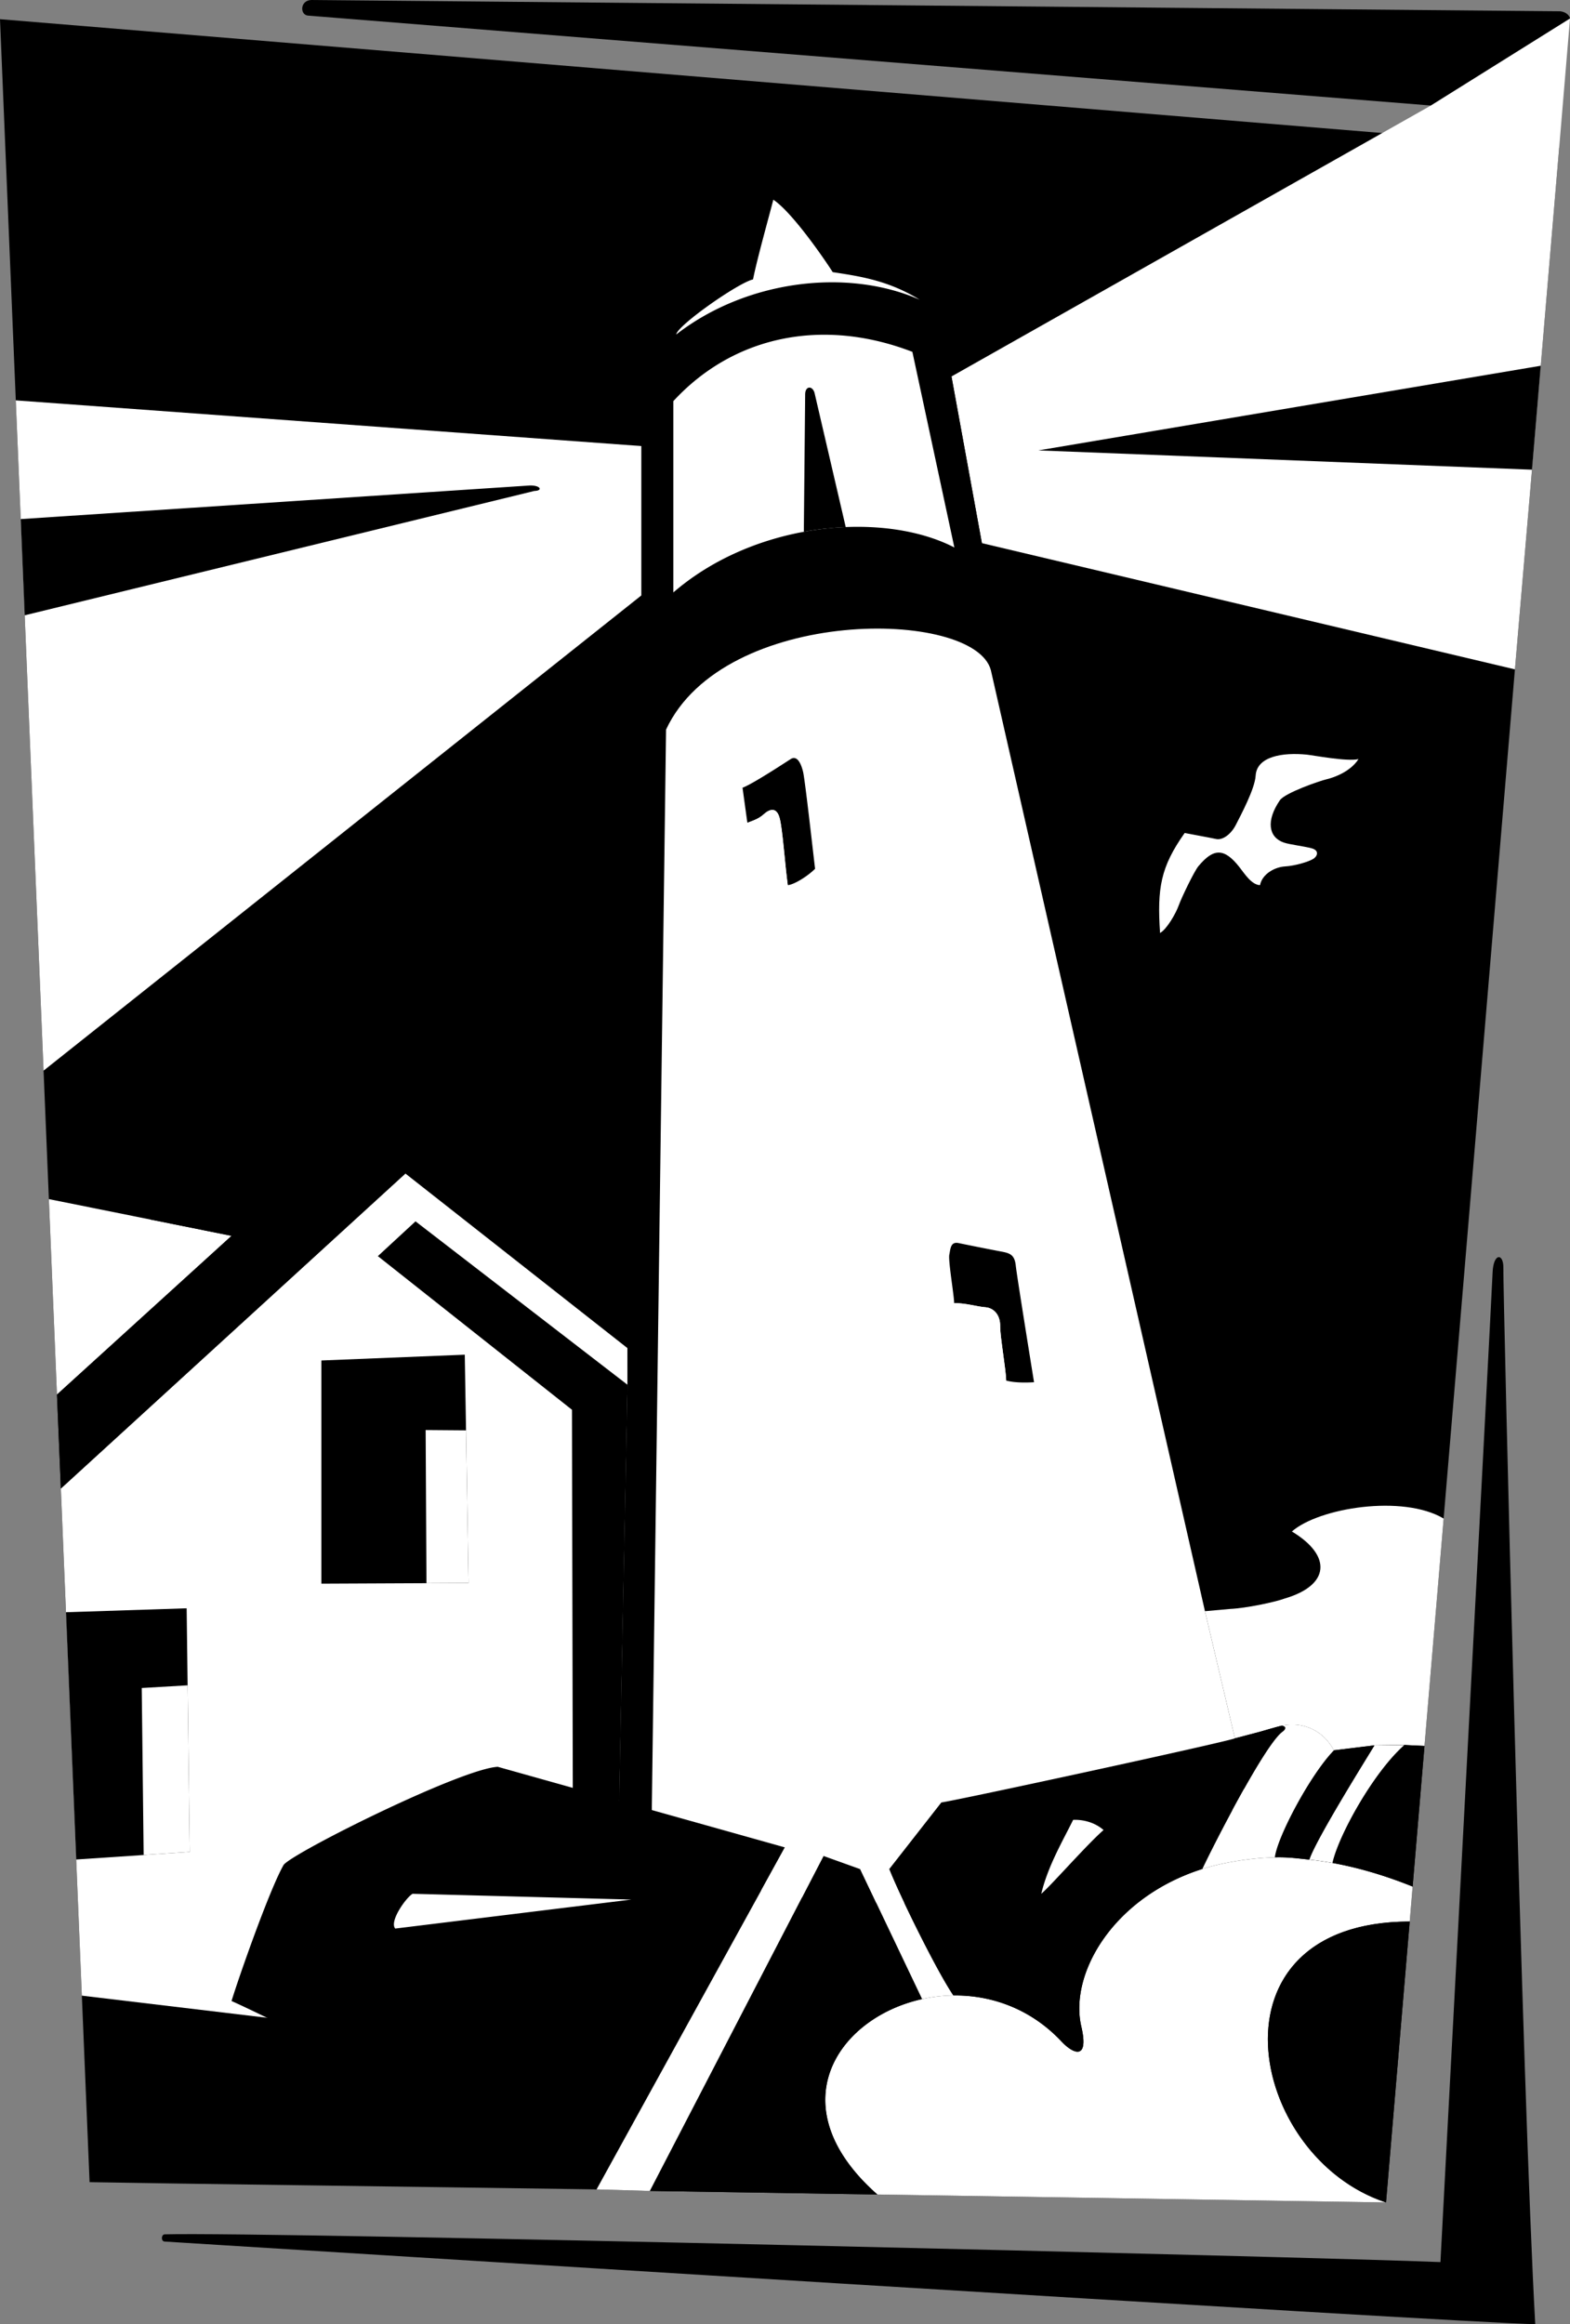 <svg xmlns="http://www.w3.org/2000/svg" width="194.973" height="288.504"><rect width="100%" height="100%" fill="#808080" stroke="none"/><path d="m38.648 0 155.063 1.402c.945.075 1.262.715 1.262.903l-17.27 10.793L38.29 1.94c-1.05-.034-1.083-1.878.36-1.94m154.979 18.324-2.29 27.078-1.085 12.903-2.121 24.785-8.852 105.41-2.379 28.227-1.472 17.457-.364 4.34-2.941 34.87-63.172-.988-28.254-.441-6.613-.192-52.32-.73-6.446-.102-4.195-.066-.96-23.152-.7-16.899-1.27-30.695-.636-15.356-.485-11.66-1.004-24.265-.66-15.946L3.066 76.38l-.492-11.945L1.961 49.7 0 2.383l193.629 15.941"/><path d="M20.48 278.25c5.38.324 161.61 10.145 170.176 10.254-1.59-28.258-4.008-128.254-3.96-131.137.03-1.816-1.243-1.883-1.337.617-.132 3.543-6.273 118.82-6.476 122.813-15.68-.64-145.582-3.793-158.403-3.445-.468-.016-.527.902 0 .898"/><path fill="#fff" d="m10.164 247.723-.7-16.899-1.269-30.695-.636-15.356 42.785-39.101 27.586 21.68.004 4.546-1.047 51.93-.282 7.047-.976 24.664-65.465-7.816M1.96 49.7l.614 14.734.492 11.945 2.344 56.523 74.254-59.004V55.371L1.961 49.7"/><path d="m2.574 64.434.492 11.945 63.286-15.434c1.113-.027.78-.722-.563-.68l-63.215 4.17"/><path fill="#fff" d="m188.133 83.09 2.12-24.785 1.087-12.903 2.289-27.078 1.344-16.02-17.27 10.794-59.543 33.636 3.778 20.688 66.195 15.668"/><path d="m191.34 45.402-1.086 12.903-61.3-2.395zM79.664 55.371v18.527l-.355 19.079-1.38 74.375.005 4.546-1.047 51.93c1.043 1.79 2.422 3.36 4.086 4.73 16.816 13.856 62.25 7.032 73.707-5.398 1.293-1.402 2.152-2.875 2.492-4.398l-.774-3.778-3.039.801L149.641 200l3.113-.281L125.887 84.37l-3.95-16.95-3.777-20.687c-.66-3.746-1.242-8.343-3.957-9.535-9.066-3.976-21.562-2.406-30.223 4.32-2.21 1.961-4.308 6.731-4.316 13.852"/><path fill="#fff" d="M114.203 37.2c-9.066-3.977-21.562-2.407-30.223 4.32.122-1.106 7.684-6.41 9.536-6.836.5-2.528 1.984-7.801 2.52-9.895 2.484 1.66 6.706 7.918 7.374 8.992 3.07.477 6.805.957 10.793 3.418M83.621 73.54c4.68-4.032 10.465-6.474 16.203-7.528a36.967 36.967 0 0 1 5.203-.586c5.125-.211 9.918.683 13.493 2.535l-5.215-24.285c-11.04-4.258-22.145-2.059-29.684 6.117v23.746"/><path d="M105.027 65.426c-1.707.07-3.453.261-5.203.586l.168-17.117c.028-.97.863-1.055 1.153-.165l3.882 16.696"/><path fill="#fff" d="m82.715 90.566-1.766 133.817.024 4.176c16.816 13.855 62.25 7.03 73.707-5.399l-1.32-7.375L149.64 200 123.05 83.184c-2.05-7.672-33.175-7.98-40.335 7.382"/><path d="M128.414 171.578s-2.129-13.144-2.27-14.484c-.144-1.344-.734-1.54-1.796-1.735a387.47 387.47 0 0 1-5.29-1.05c-1.015-.211-1.015.691-1.167 1.441-.149.75.601 5.105.601 6.008 1.504 0 2.778.422 3.867.512 1.09.09 1.86.976 1.848 2.335-.008 1.356.742 5.563.742 6.762 1.051.301 2.574.266 3.465.211M92.21 97.781c1.216-.437 5.204-3.058 5.981-3.554.778-.5 1.282.496 1.543 1.593.258 1.106 1.266 10.23 1.489 12.024-.903.902-2.575 1.96-3.391 2.031-.363-2.633-.652-7.117-1.035-8.402-.379-1.29-1.203-1.059-1.918-.422-.715.636-1.317.785-2.067 1.086l-.601-4.356"/><path fill="#fff" d="M118.492 161.758c1.504 0 2.778.422 3.867.512 1.09.09 1.86.976 1.848 2.335-.008 1.356.742 5.563.742 6.762-1.652 0-2.851-.148-3.453-.148-.601 0-2.254-.903-2.254-1.801 0-.902-.75-5.86-.75-7.66m-20.66-51.883c-.363-2.633-.652-7.117-1.035-8.402-.379-1.29-1.203-1.059-1.918-.422-.715.637-1.317.785-2.067 1.086.602 1.953 1.051 6.008 1.352 6.758.3.753 1.352 1.503 1.953 1.351.602-.148 1.18-.293 1.715-.371m46.231 5.938c-.368-5.543.05-8.165 3.058-12.415.77.157 3.145.582 3.906.75.766.172 1.828-.535 2.461-1.78.633-1.247 2.348-4.45 2.446-6.083.144-2.39 3.336-2.914 6.363-2.61.805.083 5.012.887 6.41.552-.973 1.527-2.96 2.265-3.918 2.492-.957.222-5.223 1.71-5.848 2.62-1.738 2.548-1.406 4.579.47 5.243.69.246 2.519.457 3.48.719.96.258.746.98.18 1.324-.567.348-2.227.852-3.489.926-1.262.074-2.832.926-3.105 2.324-1.04-.043-1.891-1.379-2.524-2.195-1.95-2.512-3.289-2.364-5.137-.145-.5.602-2.074 3.848-2.433 4.852-.36 1.008-1.48 2.96-2.32 3.425m32.839 100.915 2.38-28.227c-5.052-3.012-15.493-1.34-18.848 1.605 5.058 3.043 4.652 6.696-.86 8.31-1.242.464-4.855 1.218-6.82 1.304l-3.113.281 3.718 15.785 3.04-.8c.425-.118 2.074-.61 2.773-.774 2.781-.574 5.23.703 6.48 3.059l5.051-.618 3.703-.043 2.496.118M7.074 173.113 6.07 148.848l12.633 2.539 10.05 2.023-21.679 19.703"/><path d="m17.84 230.262-8.375.562-1.27-30.695 14.985-.488.12 9.562.266 20.676-5.726.383"/><path fill="#fff" d="m23.3 209.203.266 20.676-5.726.383-.238-20.727 5.699-.332"/><path d="M39.91 168.879v27.703l13.05-.059 5.231-.027-.316-18.941-.156-9.395-17.809.719"/><path fill="#fff" d="m52.96 196.523 5.231-.027-.316-18.941-5.016-.04.102 19.008"/><path d="m77.934 171.898-1.047 51.93-.282 7.047-5.457-1.992-.117-53.887-24.105-19.07 4.676-4.317 26.332 20.29m-27.59-26.227L7.559 184.773l-.485-11.66 21.68-19.703-10.05-2.023 31.64-5.715"/><path fill="#fff" d="M149.32 231.996c2.524-.797 5.914-1.36 9-1.441 1.555-.04 2.598.101 4.293.285.934.097 1.887.238 2.86.41 3.113.563 6.437 1.516 9.957 2.934l-.364 4.34c-25.718.05-20.23 29.183-2.941 34.87l-63.172-.988c-12.387-10.945-4.984-21.933 5.563-24.258a19.03 19.03 0 0 1 3.87-.449c4.696-.058 9.602 1.625 13.446 5.723 1.477 1.574 3.434 2.344 2.453-1.86-1.523-6.554 3.942-16.046 15.035-19.566"/><path d="M149.32 231.996c1.387-2.96 7.754-15.414 9.934-17.016.48-.351.516-.695-.082-.77-.7.165-2.348.657-2.774.774l-3.039.801c-1.738.606-34.418 7.68-36.457 7.957l-6.476 8.278c1.254 3.199 5.89 12.644 7.96 15.68 4.696-.06 9.602 1.624 13.446 5.722 1.477 1.574 3.434 2.344 2.453-1.86-1.523-6.554 3.942-16.046 15.035-19.566M80.7 271.965l28.253.441c-12.387-10.945-4.984-21.933 5.563-24.258l-7.688-16.128-4.562-1.637-21.567 41.582m-6.613-.192 23.387-42.453-35.66-10.004c-4.579.254-25.305 10.59-26.583 12.164-1.785 3.102-5.695 14.31-6.476 16.91 3.039 1.329 15.863 7.712 16.766 8.208.902.5.367 2.074-1.02 1.539-1.387-.532-3.281-1.059-4.05-1.114-1.66 2.364-5.466 8.684-5.22 11.692 9.282-1.695 24.293-8.184 27.04-10.203 1.351-.996 1.917.136 1.304 1.777-1.867 4.988 3.598 10.32 10.512 11.484m102.816-55.046-1.472 17.457c-3.52-1.418-6.844-2.371-9.957-2.934a40.956 40.956 0 0 0-2.86-.41c-1.695-.184-2.738-.324-4.293-.285.293-2.52 4.387-10.254 7.332-13.285l5.051-.618 3.703-.043 2.496.118"/><path fill="#fff" d="M133.27 225.902c1.03-.047 2.558.203 3.777 1.262-2.09 1.82-6.512 6.883-7.734 7.914.812-3.422 2.652-6.531 3.957-9.176m16.05 6.094c2.524-.797 5.914-1.36 9-1.441.293-2.52 4.387-10.254 7.332-13.285-1.25-2.356-3.699-3.633-6.48-3.06.598.075.562.419.082.77-2.18 1.602-8.547 14.055-9.934 17.016m-100.238 7.399 29.324-3.598-27.164-.719c-.75.395-2.933 3.406-2.16 4.317m31.618 32.57-6.614-.192 23.387-42.453 4.793 1.063-21.567 41.582m29.727-39.945c1.254 3.199 5.89 12.644 7.96 15.68a19.028 19.028 0 0 0-3.87.448l-7.688-16.128 2.969.773.629-.773m52.187-1.18c.934.097 1.887.238 2.86.41.726-3.36 5.066-11.234 8.933-14.64l-3.703.042c-.797 1.329-7.242 11.614-8.09 14.188"/><path d="M175.066 238.523c-25.718.051-20.23 29.184-2.941 34.872l2.941-34.872"/></svg>
